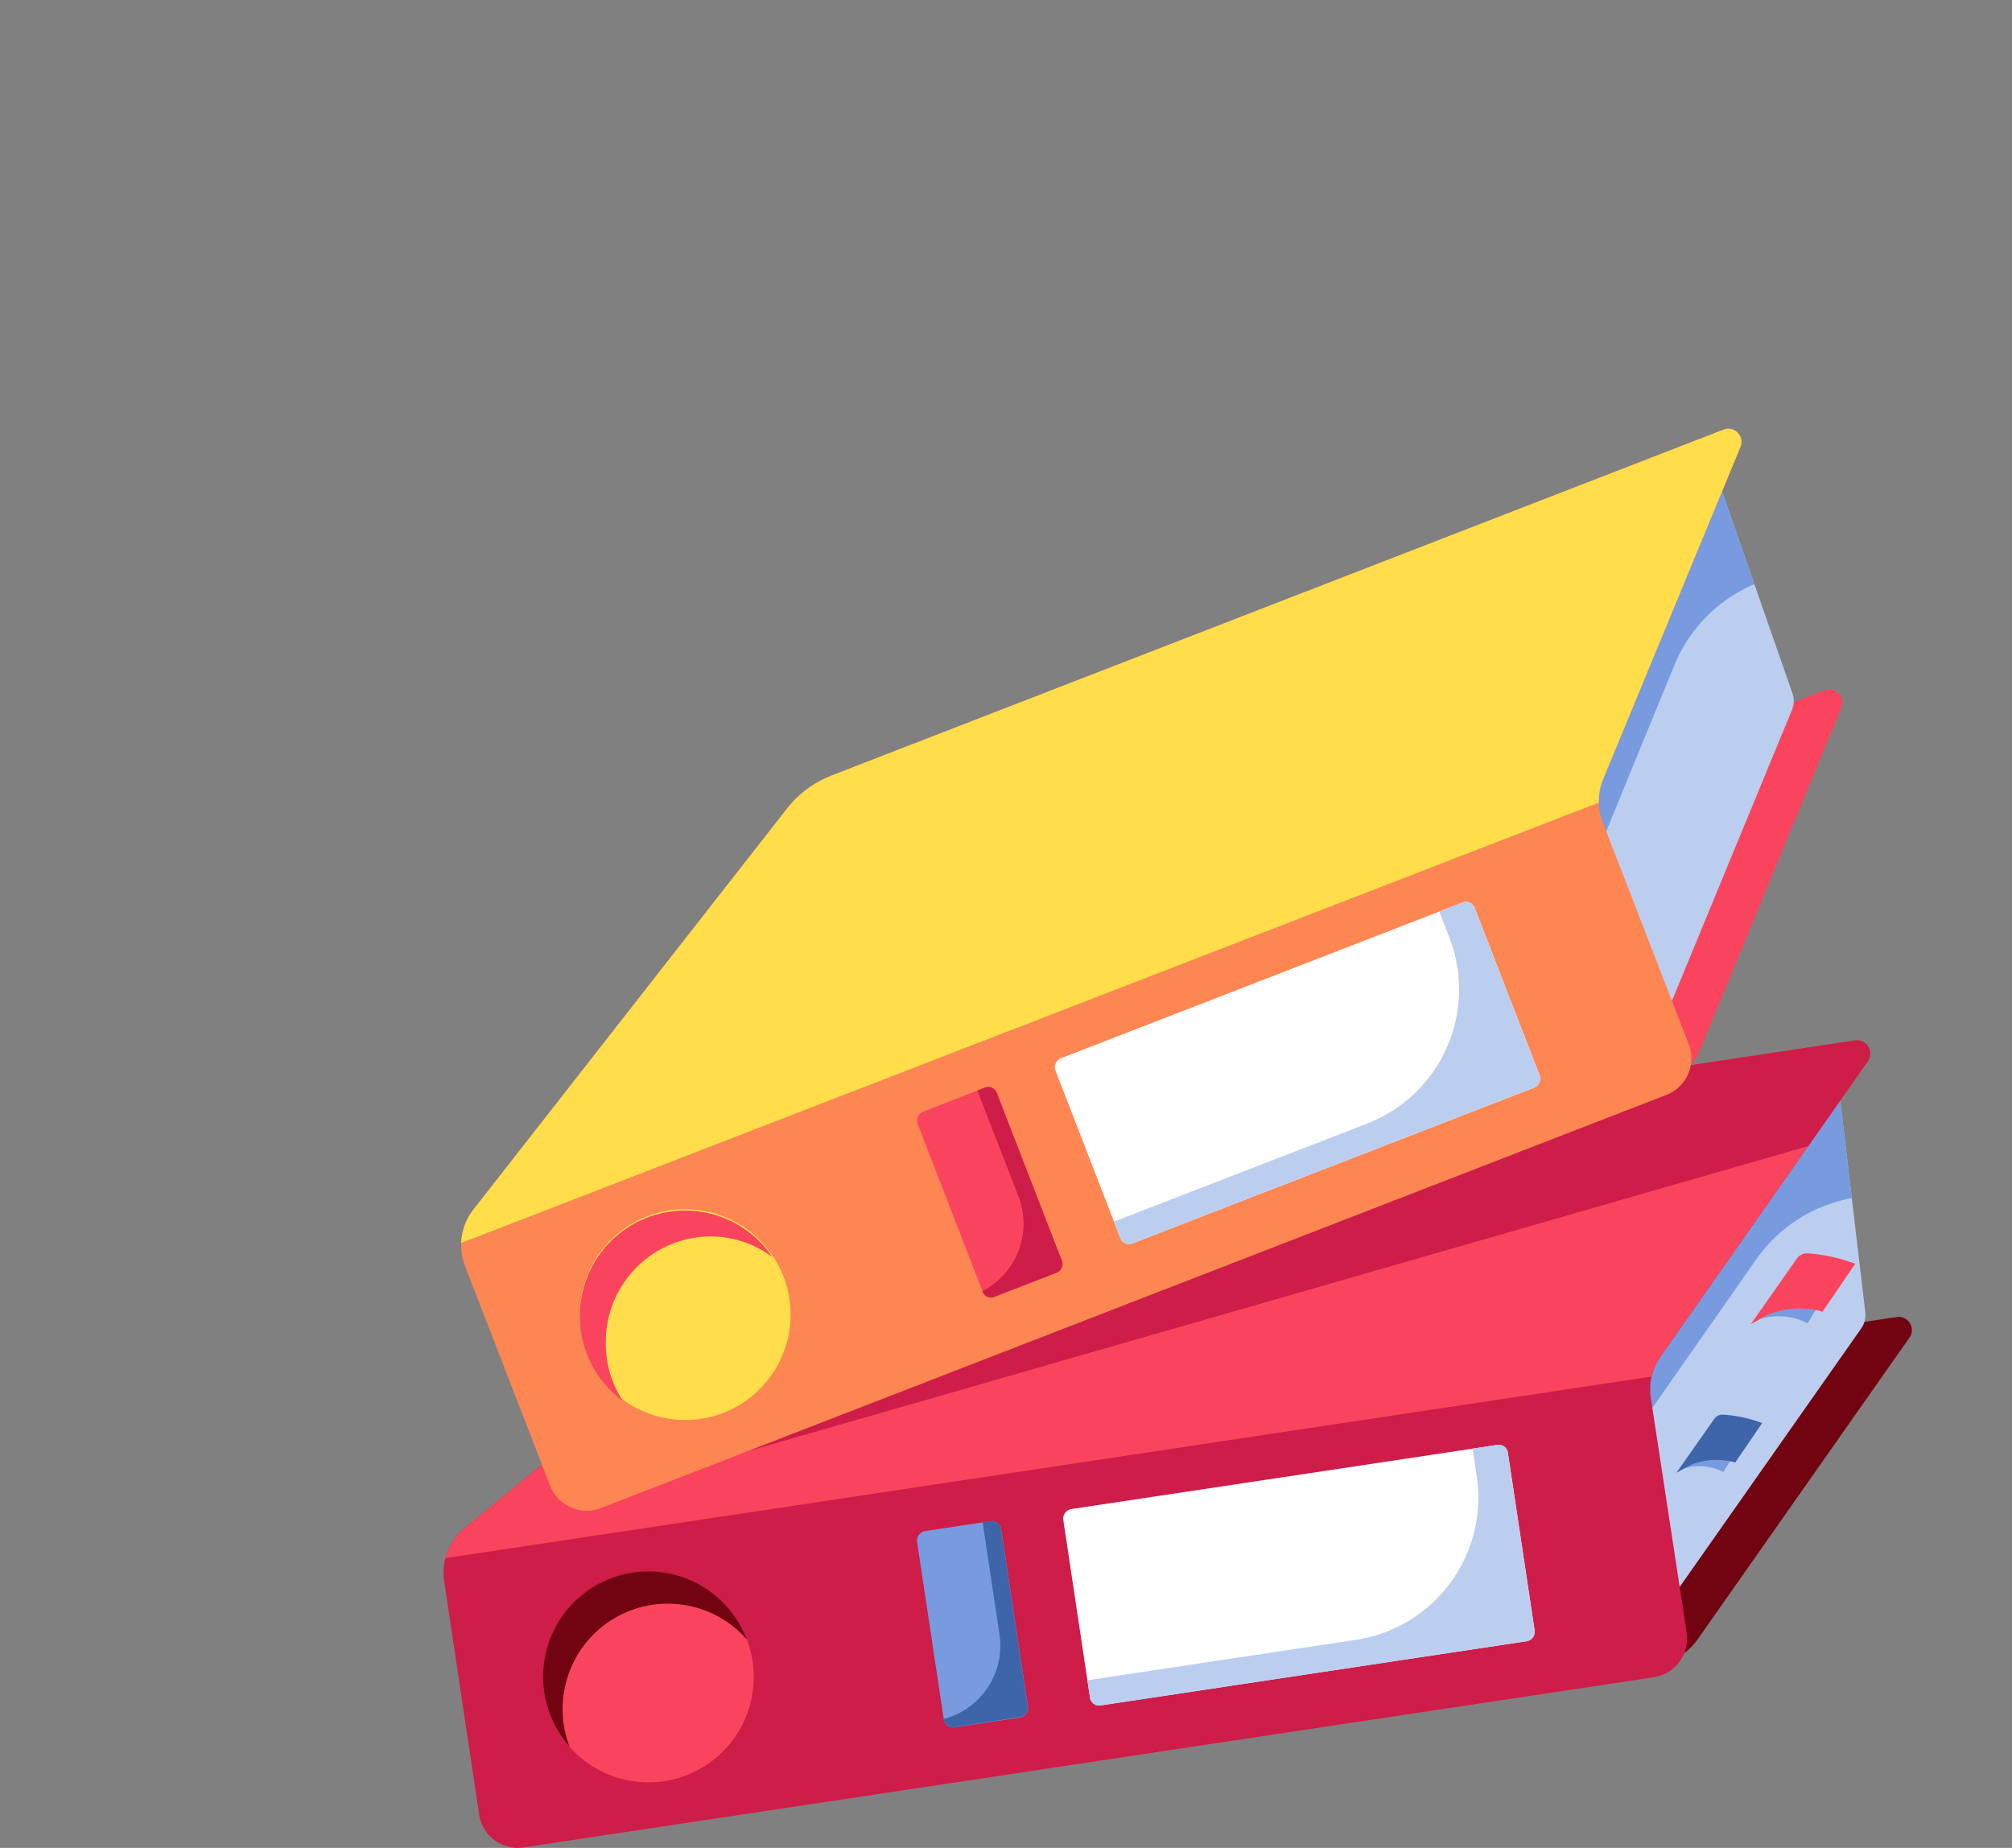 <?xml version="1.0" encoding="UTF-8"?> <svg xmlns="http://www.w3.org/2000/svg" xmlns:xlink="http://www.w3.org/1999/xlink" viewBox="0 0 195.85 179.86"><rect x="0" y="0" width="195.85" height="179.86" fill="#808080" stroke="none"/><defs><style>.cls-1{fill:none;}.cls-2{fill:#710410;}.cls-3{fill:#bcceef;}.cls-4{clip-path:url(#clip-path);}.cls-5{fill:#779bde;}.cls-6{fill:#fa445d;}.cls-7{fill:#3e65a9;}.cls-8{fill:#cd1d48;}.cls-9{clip-path:url(#clip-path-2);}.cls-10{fill:#fff;}.cls-11{clip-path:url(#clip-path-3);}.cls-12{fill:#fe8653;}.cls-13{clip-path:url(#clip-path-4);}.cls-14{fill:#ffdd4b;}</style><clipPath id="clip-path" transform="translate(43.18 41.73)"><path class="cls-1" d="M135.67,63,108.31,94.39l7.51,24.75L138,87.56a2.29,2.29,0,0,0,.39-1.55Z"></path></clipPath><clipPath id="clip-path-2" transform="translate(43.18 41.73)"><path class="cls-1" d="M138.64,61.55,118.51,90.22a5.61,5.61,0,0,0-1,4.09L121,117.18a3.82,3.82,0,0,1-3.2,4.34l-110,16.56a3.81,3.81,0,0,1-4.34-3.2L.06,112.19a5.66,5.66,0,0,1,2-5.21L40.16,75.79a10.39,10.39,0,0,1,5.22-2.39l92-13.86A1.29,1.29,0,0,1,138.64,61.55Z"></path></clipPath><clipPath id="clip-path-3" transform="translate(43.18 41.73)"><path class="cls-1" d="M123.64,3.79,103.81,40.46,116.55,63,131.28,27.3a2.26,2.26,0,0,0,0-1.6Z"></path></clipPath><clipPath id="clip-path-4" transform="translate(43.18 41.73)"><path class="cls-1" d="M126.23,1.78,112.85,34.16a5.62,5.62,0,0,0,0,4.19l8.36,21.57A3.81,3.81,0,0,1,119,64.85L15.3,105.06a3.82,3.82,0,0,1-4.93-2.18L2.08,81.49A5.65,5.65,0,0,1,2.9,76L33.25,37.2a10.33,10.33,0,0,1,4.57-3.47L124.58.09A1.28,1.28,0,0,1,126.23,1.78Z"></path></clipPath></defs><g id="Layer_2" data-name="Layer 2"><g id="Layer_2-2" data-name="Layer 2"><path class="cls-2" d="M44.21,102.7,8.33,133.46a1.79,1.79,0,0,0,1.43,3.13l108.37-16.32a5.89,5.89,0,0,0,3.94-2.44l20.62-29.37a1.28,1.28,0,0,0-1.24-2l-92,13.86A10.43,10.43,0,0,0,44.21,102.7Z" transform="translate(43.18 41.73)"></path><path class="cls-3" d="M135.67,63,108.31,94.39l7.51,24.75L138,87.56a2.29,2.29,0,0,0,.39-1.55Z" transform="translate(43.18 41.73)"></path><g class="cls-4"><path class="cls-5" d="M146,76.1l5.53,2.67,1.15-1.93L136.14,61,108.77,92.47l4.27,9.44,14.69-21A14.53,14.53,0,0,1,146,76.1Z" transform="translate(43.18 41.73)"></path></g><path class="cls-5" d="M132.58,81.65a1.21,1.21,0,0,0-1.13.3l-3.82,4.88a6.17,6.17,0,0,1,5.14.24L135.88,82A20.41,20.41,0,0,1,132.58,81.65Z" transform="translate(43.18 41.73)"></path><path class="cls-6" d="M136.79,81.06a16,16,0,0,0-4-.8,1.21,1.21,0,0,0-1.06.5l-4.48,6.39,1.6-.89a8.09,8.09,0,0,1,5.38-.32l3.19-4.68Z" transform="translate(43.18 41.73)"></path><path class="cls-5" d="M124.42,97.1a1,1,0,0,0-.93.25l-3.14,4a5,5,0,0,1,4.22.2l2.56-4.18A16.6,16.6,0,0,1,124.42,97.1Z" transform="translate(43.18 41.73)"></path><path class="cls-7" d="M127.88,96.61a13,13,0,0,0-3.32-.65,1,1,0,0,0-.87.41L120,101.62l1.31-.73a6.68,6.68,0,0,1,4.42-.27l2.62-3.84Z" transform="translate(43.18 41.73)"></path><path class="cls-8" d="M138.64,61.55,118.51,90.22a5.61,5.61,0,0,0-1,4.09L121,117.18a3.82,3.82,0,0,1-3.2,4.34l-110,16.56a3.81,3.81,0,0,1-4.34-3.2L.06,112.19a5.66,5.66,0,0,1,2-5.21L40.16,75.79a10.39,10.39,0,0,1,5.22-2.39l92-13.86A1.29,1.29,0,0,1,138.64,61.55Z" transform="translate(43.18 41.73)"></path><g class="cls-9"><rect class="cls-6" x="22.84" y="-20.11" width="71.77" height="169.84" transform="translate(46.57 174.27) rotate(-98.56)"></rect><polygon class="cls-8" points="60.06 144.91 182.07 109.81 192.4 87.47 119.71 84.29 54.52 125.47 60.06 144.91"></polygon></g><circle class="cls-6" cx="19.94" cy="121.5" r="10.25" transform="translate(-18.48 71.03) rotate(-32.19)"></circle><path class="cls-2" d="M11.83,122.4a10.23,10.23,0,0,1,17.69-4.55,10.25,10.25,0,1,0-17.26,10.42A10.22,10.22,0,0,1,11.83,122.4Z" transform="translate(43.18 41.73)"></path><rect class="cls-10" x="73.59" y="89.68" width="19.32" height="43.77" rx="0.89" transform="translate(28.51 252.24) rotate(-98.56)"></rect><path class="cls-3" d="M106.2,117l-2.61-17.35a.88.88,0,0,0-1-.75l-2.43.37.41,2.71a14,14,0,0,1-11.72,15.89l-26.18,3.94.26,1.71a.88.88,0,0,0,1,.75L105.46,118A.88.88,0,0,0,106.2,117Z" transform="translate(43.18 41.73)"></path><rect class="cls-5" x="41.81" y="112.21" width="19.32" height="8.28" rx="0.89" transform="translate(-12.73 226.31) rotate(-98.56)"></rect><path class="cls-7" d="M56.87,124.41l-2.61-17.35a.88.88,0,0,0-1-.75l-.79.12,1.64,10.91a7.38,7.38,0,0,1-5.42,8.24v.07a.9.9,0,0,0,1,.74l6.44-1A.88.88,0,0,0,56.87,124.41Z" transform="translate(43.18 41.73)"></path><path class="cls-6" d="M43.08,62.57,14.8,100.44a1.79,1.79,0,0,0,2.08,2.74L119.05,63.56a5.86,5.86,0,0,0,3.31-3.24l13.7-33.17a1.28,1.28,0,0,0-1.65-1.69L47.66,59.1A10.41,10.41,0,0,0,43.08,62.57Z" transform="translate(43.18 41.73)"></path><path class="cls-3" d="M123.64,3.79,103.81,40.46,116.55,63,131.28,27.3a2.26,2.26,0,0,0,0-1.6Z" transform="translate(43.18 41.73)"></path><g class="cls-11"><path class="cls-5" d="M136.57,14.37l6,1.4.71-2.14L123.67,1.81,103.84,38.47l6.23,8.28L119.81,23A14.53,14.53,0,0,1,136.57,14.37Z" transform="translate(43.18 41.73)"></path></g><path class="cls-12" d="M126.23,1.78,112.85,34.16a5.62,5.62,0,0,0,0,4.19l8.36,21.57A3.81,3.81,0,0,1,119,64.85L15.3,105.06a3.82,3.82,0,0,1-4.93-2.18L2.08,81.49A5.65,5.65,0,0,1,2.9,76L33.25,37.2a10.33,10.33,0,0,1,4.57-3.47L124.58.09A1.28,1.28,0,0,1,126.23,1.78Z" transform="translate(43.18 41.73)"></path><g class="cls-13"><rect class="cls-14" x="13.08" y="-62.49" width="71.77" height="169.84" transform="matrix(-0.36, -0.93, 0.93, -0.36, 88.94, 117.92)"></rect></g><path class="cls-14" d="M23.54,96.48A10.26,10.26,0,1,0,13.26,86.25,10.26,10.26,0,0,0,23.54,96.48Z" transform="translate(43.18 41.73)"></path><path class="cls-6" d="M15.79,88.88A10.25,10.25,0,0,1,26,78.61a10.12,10.12,0,0,1,6,2,10.25,10.25,0,1,0-14.56,14A10.11,10.11,0,0,1,15.79,88.88Z" transform="translate(43.18 41.73)"></path><rect class="cls-10" x="73.46" y="40.8" width="19.32" height="43.77" rx="0.89" transform="translate(97.9 204.59) rotate(-111.19)"></rect><path class="cls-3" d="M106.7,63,100.35,46.6a.88.88,0,0,0-1.14-.51L96.92,47l1,2.56a14,14,0,0,1-8,18.06L65.26,77.17l.62,1.61a.89.89,0,0,0,1.15.51l39.16-15.18A.89.89,0,0,0,106.7,63Z" transform="translate(43.18 41.73)"></path><rect class="cls-6" x="43.49" y="70.17" width="19.32" height="8.28" rx="0.89" transform="translate(46.27 192.46) rotate(-111.19)"></rect><path class="cls-8" d="M60.19,81,53.84,64.63a.88.88,0,0,0-1.15-.5l-.74.28,4,10.28a7.4,7.4,0,0,1-3.49,9.24l0,.06a.88.88,0,0,0,1.15.5l6.07-2.35A.89.89,0,0,0,60.19,81Z" transform="translate(43.18 41.73)"></path></g></g></svg> 